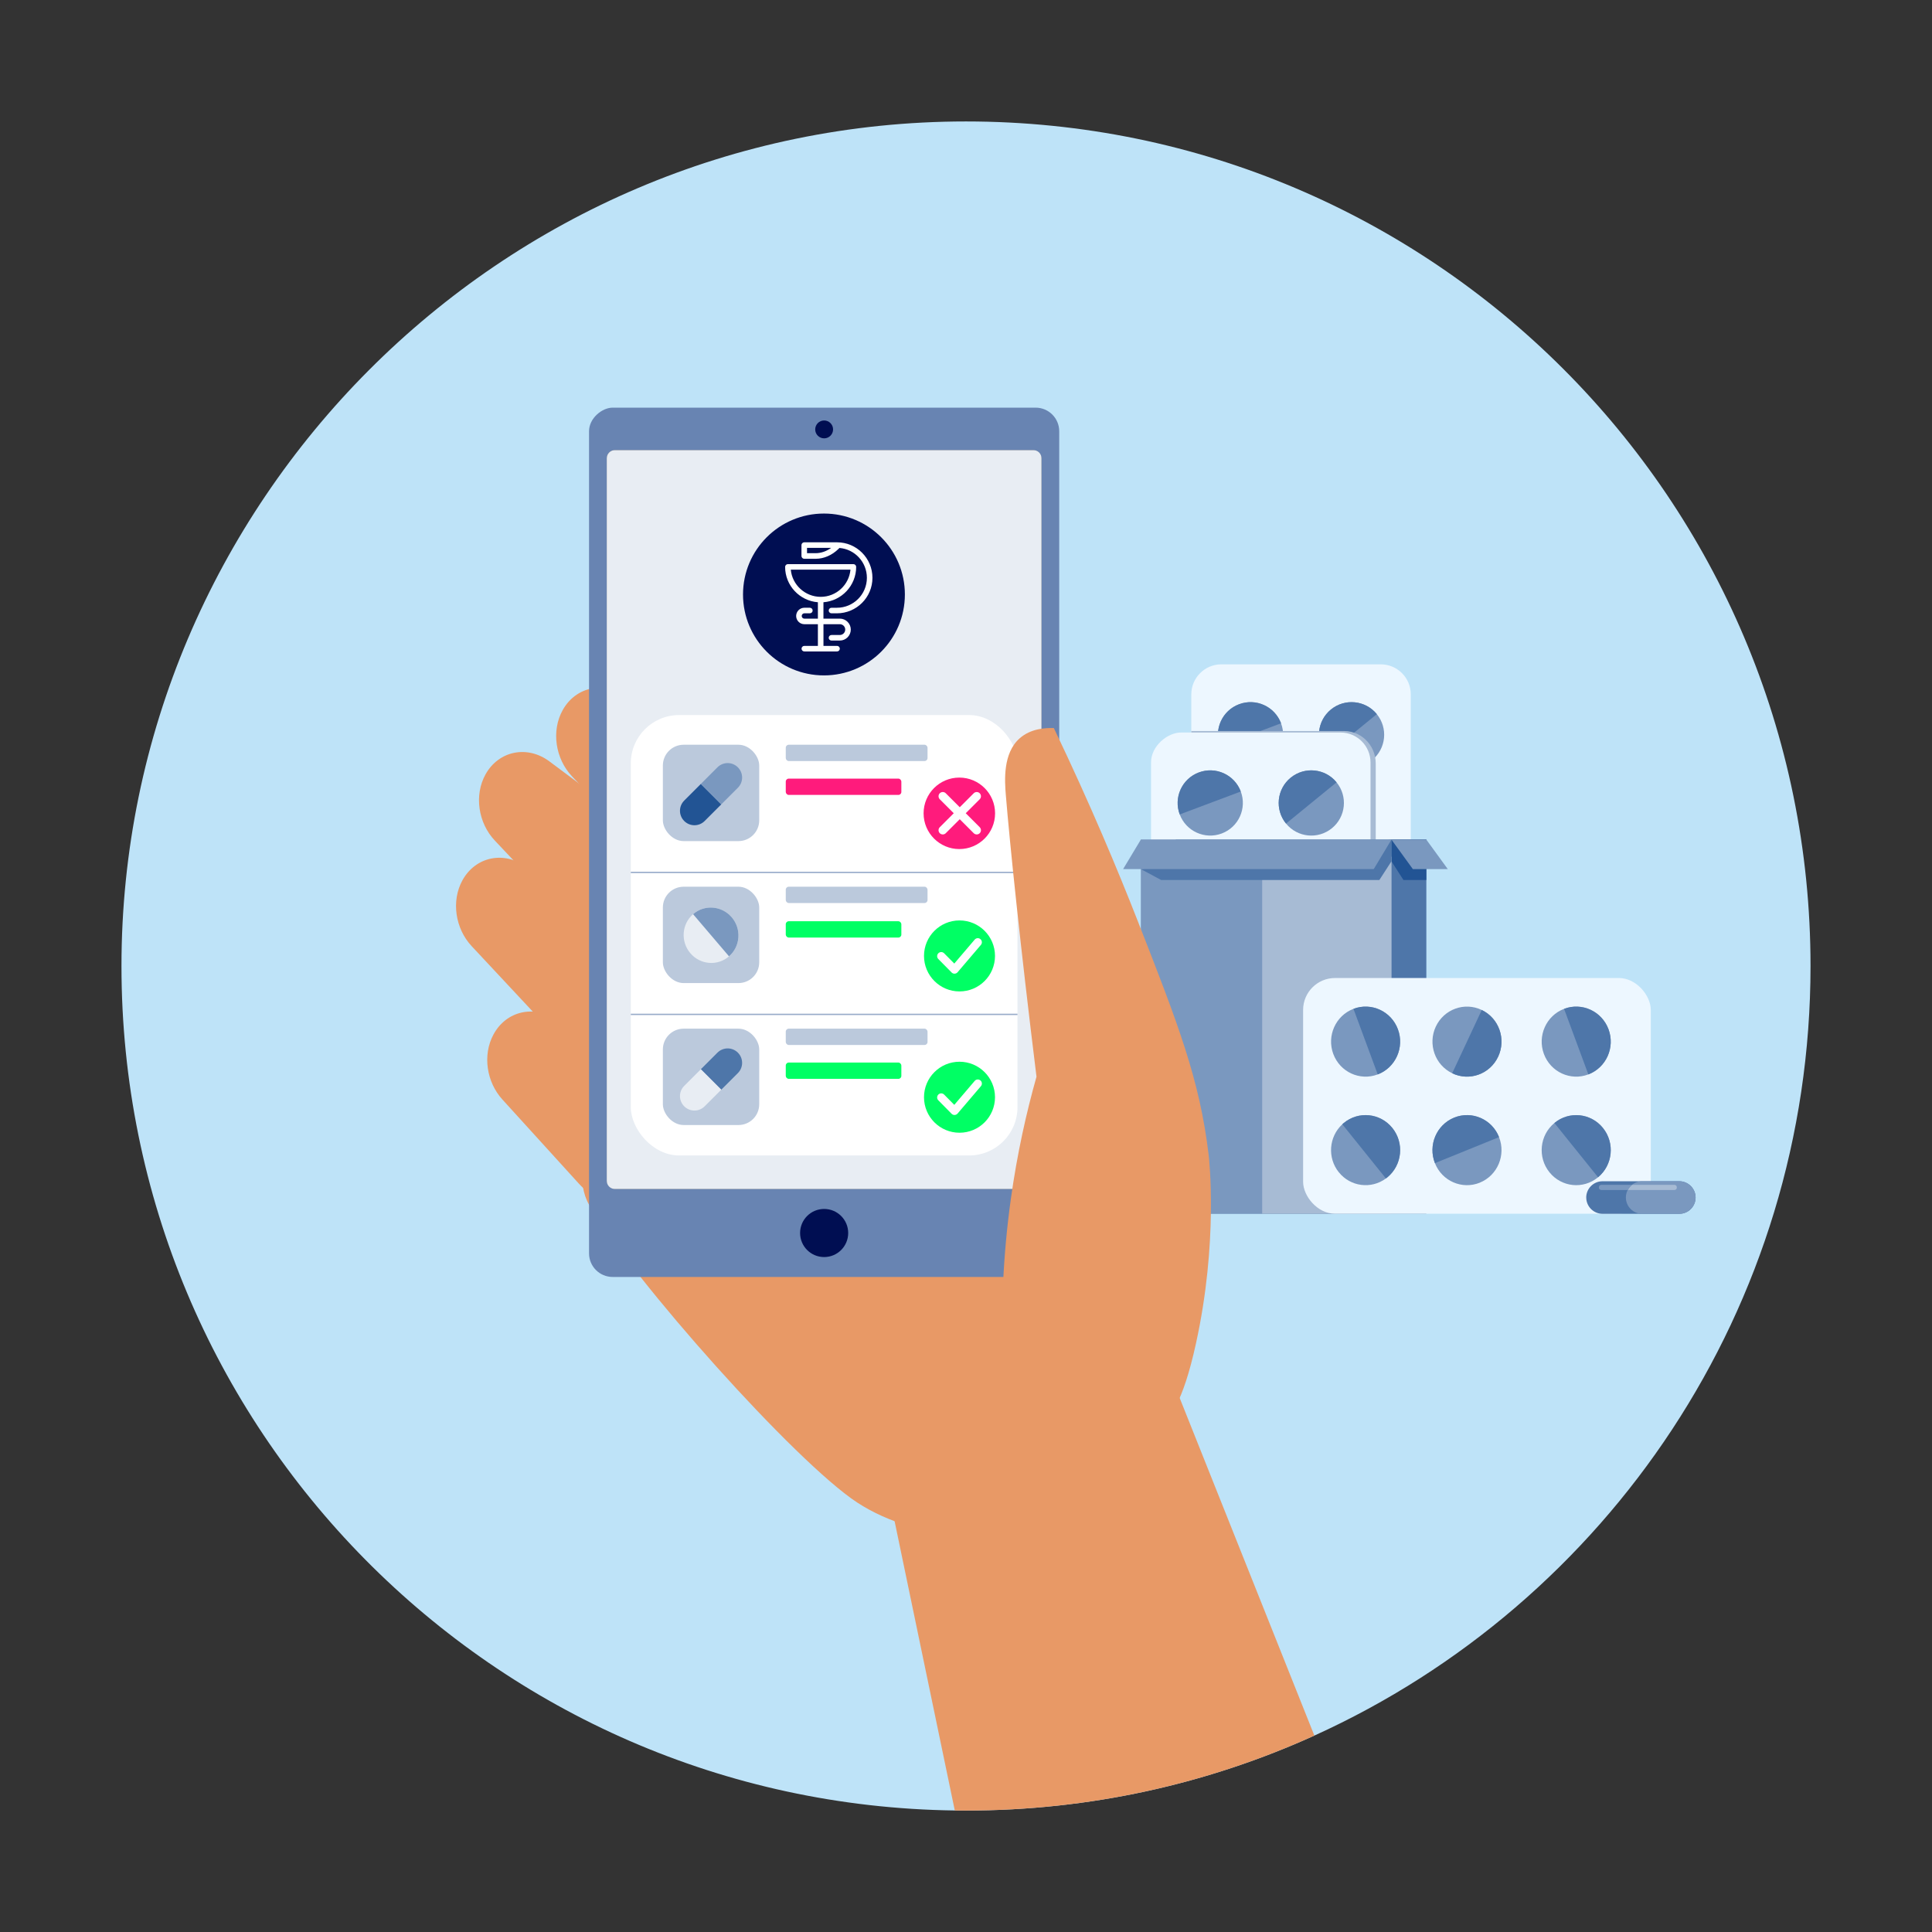 <?xml version="1.0" encoding="UTF-8"?>
<svg xmlns="http://www.w3.org/2000/svg" xmlns:xlink="http://www.w3.org/1999/xlink" id="Illustrationen" viewBox="0 0 800 800">
  <rect x="0" y="0" width="800" height="800" fill="#333333" stroke="none"/>
  <defs>
    <linearGradient id="linear-gradient" x1="341.26" y1="625.14" x2="341.26" y2="-411.73" gradientUnits="userSpaceOnUse">
      <stop offset="0" stop-color="#6f6f6e"></stop>
      <stop offset="1" stop-color="#3b3b3a"></stop>
    </linearGradient>
  </defs>
  <path d="M749.7,400c0,141.71-84.28,263.73-205.45,318.67-43.98,19.94-92.82,31.04-144.25,31.04-1.55,0-3.1-.01-4.64-.03-191-2.48-345.06-158.09-345.06-349.68S206.86,50.29,400,50.29s349.7,156.57,349.7,349.7Z" fill="#bee3f8"></path>
  <g>
    <g>
      <g>
        <g>
          <path d="M493.29,287.49v111.16c0,6.82,5.58,12.4,12.4,12.4h66.07c1.77,0,3.45-.37,4.98-1.05,4.36-1.93,7.43-6.3,7.43-11.35v-111.16c0-6.82-5.58-12.4-12.4-12.4h-66.07c-6.82,0-12.4,5.58-12.4,12.4Z" fill="#edf7ff"></path>
          <path d="M522.56,316.89c6.98-2.62,10.51-10.41,7.89-17.39-2.62-6.98-10.4-10.52-17.39-7.89-6.98,2.62-10.51,10.41-7.89,17.39,2.62,6.98,10.41,10.51,17.39,7.89Z" fill="#7a98bf"></path>
          <path d="M505.18,308.99l25.28-9.49c-2.62-6.98-10.4-10.52-17.39-7.89-6.98,2.62-10.51,10.41-7.89,17.39Z" fill="#4e76a9"></path>
          <path d="M568.19,314.71c5.78-4.72,6.64-13.22,1.92-19-4.71-5.78-13.22-6.64-19-1.92-5.78,4.71-6.64,13.22-1.92,19,4.71,5.78,13.22,6.64,19,1.92Z" fill="#7a98bf"></path>
          <path d="M549.19,312.79l20.92-17.08c-4.71-5.78-13.22-6.64-19-1.92-5.78,4.71-6.64,13.22-1.92,19Z" fill="#4e76a9"></path>
          <path d="M522.56,399.25c6.98-2.62,10.51-10.41,7.89-17.39-2.62-6.98-10.4-10.52-17.39-7.89-6.98,2.62-10.51,10.41-7.89,17.39,2.62,6.98,10.41,10.51,17.39,7.89Z" fill="#7a98bf"></path>
          <path d="M505.18,392.28l25.28-9.49c-2.62-6.98-10.4-10.52-17.39-7.89-6.98,2.62-10.51,10.41-7.89,17.39Z" fill="#4e76a9"></path>
          <path d="M568.19,397.07c5.78-4.72,6.64-13.22,1.92-19-4.71-5.78-13.22-6.64-19-1.92-5.78,4.71-6.64,13.22-1.92,19,4.71,5.78,13.22,6.64,19,1.92Z" fill="#7a98bf"></path>
          <path d="M549.19,396.07l20.92-17.08c-4.71-5.78-13.22-6.64-19-1.92-5.78,4.71-6.64,13.22-1.92,19Z" fill="#4e76a9"></path>
          <g>
            <path d="M512.03,359.16c6.74,3.2,14.79,.32,17.98-6.42,3.19-6.74,.32-14.79-6.42-17.98-6.74-3.19-14.79-.32-17.98,6.42-3.19,6.74-.32,14.79,6.42,17.98Z" fill="#7a98bf"></path>
            <path d="M505.61,341.18l24.4,11.57c3.19-6.74,.32-14.79-6.42-17.98-6.74-3.19-14.79-.32-17.98,6.42Z" fill="#4e76a9"></path>
          </g>
          <path d="M564.67,359.5l-10.03-25.07c-6.92,2.77-10.29,10.63-7.52,17.55,2.77,6.92,10.63,10.29,17.55,7.52Z" fill="#4e76a9"></path>
        </g>
        <path d="M493.29,302.7v96.73c0,6.39,5.11,11.62,11.35,11.62h60.46c1.62,0,3.16-.35,4.56-.98v-93.98c0-3.84-1.6-7.32-4.16-9.77-.94-.91-2.02-1.67-3.19-2.26-1.73-.87-3.67-1.36-5.73-1.36h-63.29Z" fill="#a7bbd4"></path>
      </g>
      <g>
        <rect x="454.07" y="325.87" width="135.97" height="90.88" rx="12.4" ry="12.4" transform="translate(893.37 -150.75) rotate(90)" fill="#edf7ff"></rect>
        <path d="M505.89,345.13c6.98-2.62,10.51-10.41,7.89-17.39-2.62-6.98-10.4-10.52-17.39-7.89-6.98,2.62-10.51,10.41-7.89,17.39,2.62,6.98,10.41,10.51,17.39,7.89Z" fill="#7a98bf"></path>
        <path d="M488.5,337.24l25.28-9.49c-2.62-6.98-10.4-10.52-17.39-7.89-6.98,2.62-10.51,10.41-7.89,17.39Z" fill="#4e76a9"></path>
        <path d="M551.52,342.95c5.78-4.72,6.64-13.22,1.92-19-4.71-5.78-13.22-6.64-19-1.92-5.78,4.71-6.64,13.22-1.92,19,4.72,5.78,13.22,6.64,19,1.92Z" fill="#7a98bf"></path>
        <path d="M532.52,341.03l20.92-17.08c-4.71-5.78-13.22-6.64-19-1.92-5.78,4.71-6.64,13.22-1.92,19Z" fill="#4e76a9"></path>
        <path d="M505.89,427.5c6.98-2.62,10.51-10.41,7.89-17.39-2.62-6.98-10.4-10.52-17.39-7.89-6.98,2.62-10.51,10.41-7.89,17.39,2.62,6.98,10.41,10.52,17.39,7.89Z" fill="#7a98bf"></path>
        <path d="M488.5,420.52l25.28-9.49c-2.62-6.98-10.4-10.52-17.39-7.89-6.98,2.62-10.51,10.41-7.89,17.39Z" fill="#4e76a9"></path>
        <path d="M551.52,425.31c5.78-4.72,6.64-13.22,1.92-19-4.71-5.78-13.22-6.64-19-1.92-5.78,4.71-6.64,13.22-1.92,19,4.72,5.78,13.22,6.64,19,1.92Z" fill="#7a98bf"></path>
        <path d="M532.52,424.31l20.92-17.08c-4.71-5.78-13.22-6.64-19-1.92-5.78,4.71-6.64,13.22-1.92,19Z" fill="#4e76a9"></path>
        <g>
          <path d="M495.36,387.41c6.74,3.2,14.79,.32,17.98-6.42,3.19-6.74,.32-14.79-6.42-17.98-6.74-3.19-14.79-.32-17.98,6.42-3.19,6.74-.32,14.79,6.42,17.98Z" fill="#7a98bf"></path>
          <path d="M488.94,369.42l24.4,11.57c3.19-6.74,.32-14.79-6.42-17.98-6.74-3.19-14.79-.32-17.98,6.42Z" fill="#4e76a9"></path>
        </g>
        <path d="M555.51,370.19c-2.77-6.93-10.63-10.29-17.55-7.52-6.92,2.77-10.29,10.63-7.52,17.55,2.77,6.92,10.63,10.29,17.55,7.52,6.92-2.77,10.29-10.63,7.52-17.55Z" fill="#7a98bf"></path>
        <path d="M548,387.74l-10.03-25.07c-6.92,2.77-10.29,10.63-7.52,17.55,2.77,6.92,10.63,10.29,17.55,7.52Z" fill="#4e76a9"></path>
      </g>
      <g>
        <rect x="486.85" y="347.67" width="103.78" height="154.87" transform="translate(1077.47 850.21) rotate(-180)" fill="#4e76a9"></rect>
        <rect x="472.39" y="347.67" width="103.78" height="154.87" fill="#7a98bf"></rect>
        <polygon points="576.17 356.65 581.14 364.39 590.62 364.39 590.62 347.67 576.17 347.67 576.17 356.65" fill="#225494"></polygon>
        <polygon points="585.03 359.87 599.49 359.87 590.62 347.67 576.17 347.67 585.03 359.87" fill="#7a98bf"></polygon>
        <polygon points="522.64 502.58 576.17 502.58 576.17 354.73 522.64 359.85 522.64 502.58" fill="#a7bbd4"></polygon>
        <polygon points="472.39 359.87 480.81 364.39 571.16 364.39 576.17 356.65 576.17 347.67 472.39 359.87" fill="#4e76a9"></polygon>
        <polygon points="465.06 359.87 568.84 359.87 576.17 347.67 472.39 347.67 465.06 359.87" fill="#7a98bf"></polygon>
      </g>
    </g>
    <g>
      <rect x="539.58" y="404.98" width="143.97" height="97.61" rx="13.23" ry="13.23" transform="translate(1223.14 907.56) rotate(-180)" fill="#edf7ff"></rect>
      <path d="M639.29,436.41c2.78,7.5,11.02,11.29,18.41,8.48,7.39-2.81,11.14-11.17,8.36-18.67-2.78-7.5-11.02-11.29-18.41-8.48-7.39,2.81-11.13,11.18-8.36,18.67Z" fill="#7a98bf"></path>
      <path d="M647.65,417.74l10.05,27.15c7.39-2.81,11.14-11.17,8.36-18.67-2.78-7.5-11.02-11.29-18.41-8.48Z" fill="#4e76a9"></path>
      <path d="M641.6,485.42c5,6.21,14,7.13,20.12,2.06,6.12-5.06,7.03-14.2,2.03-20.4-4.99-6.2-14-7.13-20.12-2.06-6.12,5.06-7.03,14.2-2.03,20.4Z" fill="#7a98bf"></path>
      <path d="M643.64,465.01l18.08,22.47c6.12-5.06,7.03-14.2,2.03-20.4-4.99-6.2-14-7.13-20.12-2.06Z" fill="#4e76a9"></path>
      <path d="M552.08,436.41c2.78,7.5,11.02,11.29,18.41,8.48,7.39-2.81,11.14-11.17,8.36-18.67-2.78-7.5-11.02-11.29-18.41-8.48-7.39,2.81-11.13,11.18-8.36,18.67Z" fill="#7a98bf"></path>
      <path d="M560.44,417.74l10.05,27.15c7.39-2.81,11.14-11.17,8.36-18.67-2.77-7.5-11.02-11.29-18.41-8.48Z" fill="#4e76a9"></path>
      <path d="M554.39,485.42c4.82,5.99,13.38,7.06,19.48,2.56,.22-.15,.43-.32,.64-.5,6.12-5.06,7.03-14.2,2.03-20.4-4.99-6.2-14-7.13-20.12-2.06-.21,.17-.41,.35-.61,.53-5.57,5.15-6.25,13.88-1.43,19.87Z" fill="#7a98bf"></path>
      <path d="M555.82,465.54l18.05,22.43c.22-.15,.43-.32,.64-.5,6.12-5.06,7.03-14.2,2.03-20.4-4.99-6.2-14-7.13-20.12-2.06-.21,.17-.41,.35-.61,.53Z" fill="#4e76a9"></path>
      <g>
        <path d="M594.53,425.1c-3.38,7.24-.34,15.89,6.8,19.31,7.13,3.43,15.66,.35,19.04-6.89,3.38-7.24,.34-15.89-6.8-19.31-7.13-3.43-15.66-.34-19.04,6.89Z" fill="#7a98bf"></path>
        <path d="M613.57,418.21l-12.25,26.21c7.13,3.43,15.66,.35,19.04-6.89,3.38-7.24,.34-15.89-6.8-19.31Z" fill="#4e76a9"></path>
      </g>
      <path d="M612.76,489.71c7.33-2.98,10.89-11.42,7.96-18.85-2.93-7.43-11.25-11.05-18.59-8.07-7.33,2.98-10.89,11.42-7.96,18.85,2.93,7.43,11.26,11.05,18.59,8.08Z" fill="#7a98bf"></path>
      <path d="M594.18,481.63l26.55-10.78c-2.93-7.43-11.25-11.05-18.59-8.07-7.33,2.98-10.89,11.42-7.96,18.85Z" fill="#4e76a9"></path>
    </g>
    <g>
      <path d="M656.83,495.87c0,1.85,.76,3.54,1.98,4.76s2.9,1.98,4.76,1.98h31.81c3.7,0,6.73-3.03,6.73-6.74,0-1.85-.76-3.54-1.98-4.76-1.22-1.22-2.9-1.98-4.76-1.98h-31.81c-3.7,0-6.74,3.03-6.74,6.73Z" fill="#4e76a9"></path>
      <path d="M673.24,495.87c0,1.85,.76,3.54,1.98,4.76,1.22,1.22,2.9,1.98,4.76,1.98h15.4c3.7,0,6.73-3.03,6.73-6.74,0-1.85-.76-3.54-1.98-4.76-1.22-1.22-2.9-1.98-4.76-1.98h-15.4c-3.7,0-6.73,3.03-6.73,6.73Z" fill="#7a98bf"></path>
      <path d="M694.33,491.58v.22c0,.52-.43,.95-.95,.95h-19.33c.44-.83,1.03-1.55,1.76-2.12h17.57c.52,0,.95,.43,.95,.95Z" fill="#a7bbd4"></path>
      <path d="M663.03,490.63h12.78c-.73,.58-1.32,1.3-1.76,2.12h-11.02c-.53,0-.95-.43-.95-.95v-.22c0-.52,.43-.95,.95-.95Z" fill="#7a98bf"></path>
    </g>
  </g>
  <g>
    <path d="M544.25,718.67c-43.98,19.94-92.82,31.04-144.25,31.04-1.55,0-3.1-.01-4.64-.03l-24.92-119.76-.82-3.93,66.28-32.63,48.78-24.01,.49,1.24,1.41,3.52,1.9,4.76,55.77,139.8Z" fill="#e89966"></path>
    <ellipse cx="427.15" cy="597.66" rx="64.12" ry="23.33" transform="translate(-220.06 250.13) rotate(-26.21)" fill="#e89966"></ellipse>
  </g>
  <g>
    <path d="M469.51,494.87s-65.64-76.03-85.38-96.01c-26.97-27.28-43.79-54.17-61.27-59.59-16.47-5.13-98.88,125.27-78.92,159.62,17.96,30.9,85.51,106.61,111.07,123.31,25.48,16.67,67.53,18.83,87.29,7.9,17.58-9.74,40.72-27.29,44.83-59.61,4.73-37.29-17.62-75.63-17.62-75.63Z" fill="#e89966"></path>
    <g>
      <path d="M271.69,348.27l-44.17-32.98c-9.13-6.82-20.97-4.45-26.44,5.3-4.85,8.65-3.05,20.21,3.81,27.46l38.64,40.98c9.94,10.54,25.1,10.67,33.84,.29,8.75-10.39,7.78-27.35-2.16-37.9-1.08-1.15-2.34-2.25-3.53-3.15Z" fill="#e89966"></path>
      <path d="M303.64,321.66l-44.17-32.98c-9.13-6.82-20.97-4.45-26.44,5.3-4.85,8.65-3.05,20.21,3.81,27.46l38.64,40.98c9.94,10.54,25.1,10.67,33.84,.29,8.75-10.39,7.78-27.35-2.16-37.9-1.08-1.15-2.34-2.25-3.53-3.15Z" fill="#e89966"></path>
      <path d="M259.99,390.13l-42.05-31.11c-9.16-6.78-20.99-4.35-26.42,5.43-4.78,8.62-2.99,20.08,3.78,27.32l36.52,39.11c9.9,10.6,25.07,10.82,33.87,.48,8.81-10.34,7.92-27.31-1.98-37.91-1.14-1.22-2.46-2.38-3.72-3.32Z" fill="#e89966"></path>
      <path d="M267.91,449.41l-37.21-26.85c-9.24-6.67-21.05-4.07-26.37,5.81-4.6,8.54-2.84,19.73,3.7,26.91l31.67,34.84c9.79,10.77,24.98,11.23,33.94,1.03,8.96-10.2,8.29-27.19-1.5-37.95-1.29-1.42-2.78-2.73-4.23-3.79Z" fill="#e89966"></path>
    </g>
  </g>
  <g>
    <g>
      <rect x="161.28" y="251.44" width="359.96" height="194.69" rx="9.77" ry="9.77" transform="translate(690.04 7.52) rotate(90)" fill="#6884b2"></rect>
      <rect x="251.25" y="186.38" width="180.01" height="305.96" rx="3.36" ry="3.36" fill="url(#linear-gradient)"></rect>
      <circle cx="341.26" cy="177.81" r="3.7" fill="#000e52"></circle>
      <path id="SCREEN" d="M427.9,492.34c1.86,0,3.36-1.5,3.36-3.36V189.74c0-1.86-1.5-3.36-3.36-3.36H254.61c-1.86,0-3.36,1.5-3.36,3.36V488.98c0,1.86,1.5,3.36,3.36,3.36" fill="#e8edf3"></path>
      <circle cx="341.26" cy="510.56" r="9.96" fill="#000e52"></circle>
    </g>
    <g>
      <rect x="261.2" y="296.09" width="160.12" height="182.36" rx="20" ry="20" fill="#fff"></rect>
      <g>
        <circle cx="341.18" cy="246.16" r="33.51" fill="#000e52"></circle>
        <g>
          <path d="M346.62,224.56h-13.6c-.63,0-1.15,.52-1.15,1.15v4.52c0,.31,.12,.6,.34,.81,.21,.21,.51,.34,.81,.34h4.78c3.37-.02,6.7-1.46,9.37-4.06l.42-.42c6.35,.5,11.37,5.85,11.37,12.36,0,6.84-5.57,12.4-12.42,12.4h-2.24c-.63,0-1.15,.52-1.15,1.15s.52,1.15,1.15,1.15h2.24c8.12,0,14.72-6.59,14.72-14.7s-6.57-14.7-14.65-14.7Zm-8.82,4.5h-3.63s0-2.2,0-2.2h9.99c-1.93,1.41-4.18,2.19-6.36,2.2Z" fill="#fff"></path>
          <path d="M347.75,256.17h-6.78s0-6.79,0-6.79c7.56-.58,13.55-6.92,13.55-14.64,0-.63-.52-1.15-1.15-1.15h-27.12c-.63,0-1.15,.52-1.15,1.15,0,7.71,5.99,14.04,13.57,14.64v6.79h-5.59s0,0,0,0c-.3,0-.57-.12-.78-.32s-.33-.49-.33-.79c0-.61,.5-1.11,1.11-1.11h2.27c.63,0,1.15-.52,1.15-1.15s-.52-1.15-1.15-1.15h-2.27c-1.88,0-3.41,1.53-3.41,3.41,0,.91,.36,1.77,1,2.41s1.5,1,2.41,1h5.59s0,8.98,0,8.98h-5.62c-.63,0-1.15,.52-1.15,1.15s.52,1.15,1.15,1.15h13.55c.63,0,1.15-.52,1.15-1.15s-.52-1.15-1.15-1.15h-5.62v-8.98h6.78s0,0,0,0c.6,0,1.16,.23,1.58,.65,.42,.42,.65,.98,.65,1.58,0,1.23-1,2.24-2.24,2.24h-3.45c-.63,0-1.15,.52-1.15,1.15s.52,1.15,1.15,1.15h3.45c2.5,0,4.54-2.04,4.54-4.54,0-1.21-.47-2.35-1.33-3.21-.86-.86-2-1.33-3.21-1.33Zm-20.3-20.28h24.71c-.58,6.3-5.88,11.25-12.32,11.25s-11.81-4.95-12.39-11.25Z" fill="#fff"></path>
        </g>
      </g>
      <rect x="261.2" y="419.76" width="160.12" height=".55" fill="#8ea3c5" opacity=".9"></rect>
      <rect x="325.37" y="425.95" width="58.7" height="6.75" rx="1.22" ry="1.22" fill="#bbc9dc"></rect>
      <rect x="325.37" y="439.98" width="47.86" height="6.75" rx="1.22" ry="1.22" fill="#00ff64"></rect>
      <g>
        <circle cx="397.31" cy="454.34" r="14.7" fill="#00ff64"></circle>
        <path d="M395.24,461.69c-.45,0-.88-.18-1.2-.5l-5.5-5.57c-.66-.66-.65-1.73,.01-2.39,.66-.66,1.73-.65,2.39,.01l4.21,4.26,8.45-9.92c.61-.71,1.67-.8,2.38-.19,.71,.61,.8,1.67,.19,2.38l-9.65,11.32c-.31,.36-.75,.58-1.22,.59-.02,0-.04,0-.06,0Z" fill="#fff"></path>
      </g>
      <rect x="325.37" y="381.47" width="47.86" height="6.75" rx="1.22" ry="1.22" fill="#00ff64"></rect>
      <g>
        <circle cx="397.31" cy="395.83" r="14.7" fill="#00ff64"></circle>
        <path d="M395.24,403.18c-.45,0-.88-.18-1.2-.5l-5.5-5.57c-.66-.66-.65-1.73,.01-2.39,.66-.66,1.73-.65,2.39,.01l4.21,4.26,8.45-9.92c.61-.71,1.67-.8,2.38-.19,.71,.61,.8,1.67,.19,2.38l-9.65,11.32c-.31,.36-.75,.58-1.22,.59-.02,0-.04,0-.06,0Z" fill="#fff"></path>
      </g>
      <rect x="274.48" y="425.95" width="39.9" height="39.9" rx="8.6" ry="8.6" fill="#bbc9dc"></rect>
      <rect x="261.2" y="360.98" width="160.12" height=".55" fill="#8ea3c5" opacity=".9"></rect>
      <rect x="325.37" y="367.17" width="58.7" height="6.75" rx="1.22" ry="1.22" fill="#bbc9dc"></rect>
      <rect x="274.48" y="367.17" width="39.9" height="39.9" rx="8.6" ry="8.6" fill="#bbc9dc"></rect>
      <rect x="325.37" y="308.38" width="58.7" height="6.75" rx="1.22" ry="1.22" fill="#bbc9dc"></rect>
      <rect x="325.37" y="322.41" width="47.86" height="6.75" rx="1.22" ry="1.22" fill="#ff1b7c"></rect>
      <rect x="274.48" y="308.38" width="39.9" height="39.9" rx="8.6" ry="8.6" fill="#bbc9dc"></rect>
      <g>
        <circle cx="397.24" cy="336.78" r="14.8" fill="#ff1b7c"></circle>
        <path d="M399.89,336.74l5.79-5.79c.68-.68,.68-1.79,0-2.48-.68-.68-1.79-.68-2.48,0l-5.79,5.79-5.79-5.79c-.68-.68-1.79-.68-2.48,0-.68,.68-.68,1.79,0,2.48l5.79,5.79-5.79,5.79c-.68,.68-.68,1.79,0,2.48,.34,.34,.79,.51,1.24,.51s.9-.17,1.24-.51l5.79-5.79,5.79,5.79c.34,.34,.79,.51,1.24,.51s.9-.17,1.24-.51c.68-.68,.68-1.79,0-2.48l-5.79-5.79Z" fill="#fff"></path>
      </g>
      <g>
        <path d="M285.86,394.71c4.11,4.82,11.28,5.4,16.01,1.29,4.73-4.11,5.24-11.35,1.13-16.17-4.11-4.82-11.28-5.4-16.01-1.29-4.73,4.11-5.24,11.35-1.13,16.17Z" fill="#e8edf3"></path>
        <path d="M286.99,378.54l14.88,17.46c4.73-4.11,5.24-11.35,1.13-16.17-4.11-4.82-11.28-5.4-16.01-1.29Z" fill="#7a98bf"></path>
      </g>
      <g>
        <path d="M290.2,324.62l-6.88,6.88c-2.34,2.34-2.34,6.12,0,8.46h0c2.34,2.34,6.12,2.34,8.46,0l6.88-6.88-8.46-8.46Z" fill="#225494"></path>
        <path d="M298.66,333.07l6.88-6.88c2.34-2.34,2.34-6.12,0-8.46h0c-2.34-2.34-6.12-2.34-8.46,0l-6.88,6.88,8.46,8.46Z" fill="#7a98bf"></path>
      </g>
      <g>
        <path d="M298.66,451.22l6.88-6.88c2.34-2.34,2.34-6.12,0-8.46h0c-2.34-2.34-6.12-2.34-8.46,0l-6.88,6.88,8.46,8.46Z" fill="#4e76a9"></path>
        <path d="M290.2,442.76l-6.88,6.88c-2.34,2.34-2.34,6.12,0,8.46h0c2.34,2.34,6.12,2.34,8.46,0l6.88-6.88-8.46-8.46Z" fill="#e8edf3"></path>
      </g>
    </g>
  </g>
  <path d="M476.5,593.82c7.86-4.83,13.38-13.29,18.69-37.37,9.29-42.19,5.52-76.21,5.29-78.2-3.71-31.14-12.43-53.71-29.65-97.6-7.81-19.92-19.14-47.18-34.45-79.18-3.6-.12-9.62,.25-14.12,4.22-7.04,6.19-6.26,17.54-5.77,23.51,1.61,19.57,5.89,61.52,12.7,116.64-4.15,14.71-7.98,31.65-10.61,50.55-3.44,24.67-4.04,46.88-3.37,65.64,.36,2.63,3.1,20.27,19.24,30.45,12.82,8.1,29.93,8.8,42.05,1.34Z" fill="#e89966"></path>
</svg>
